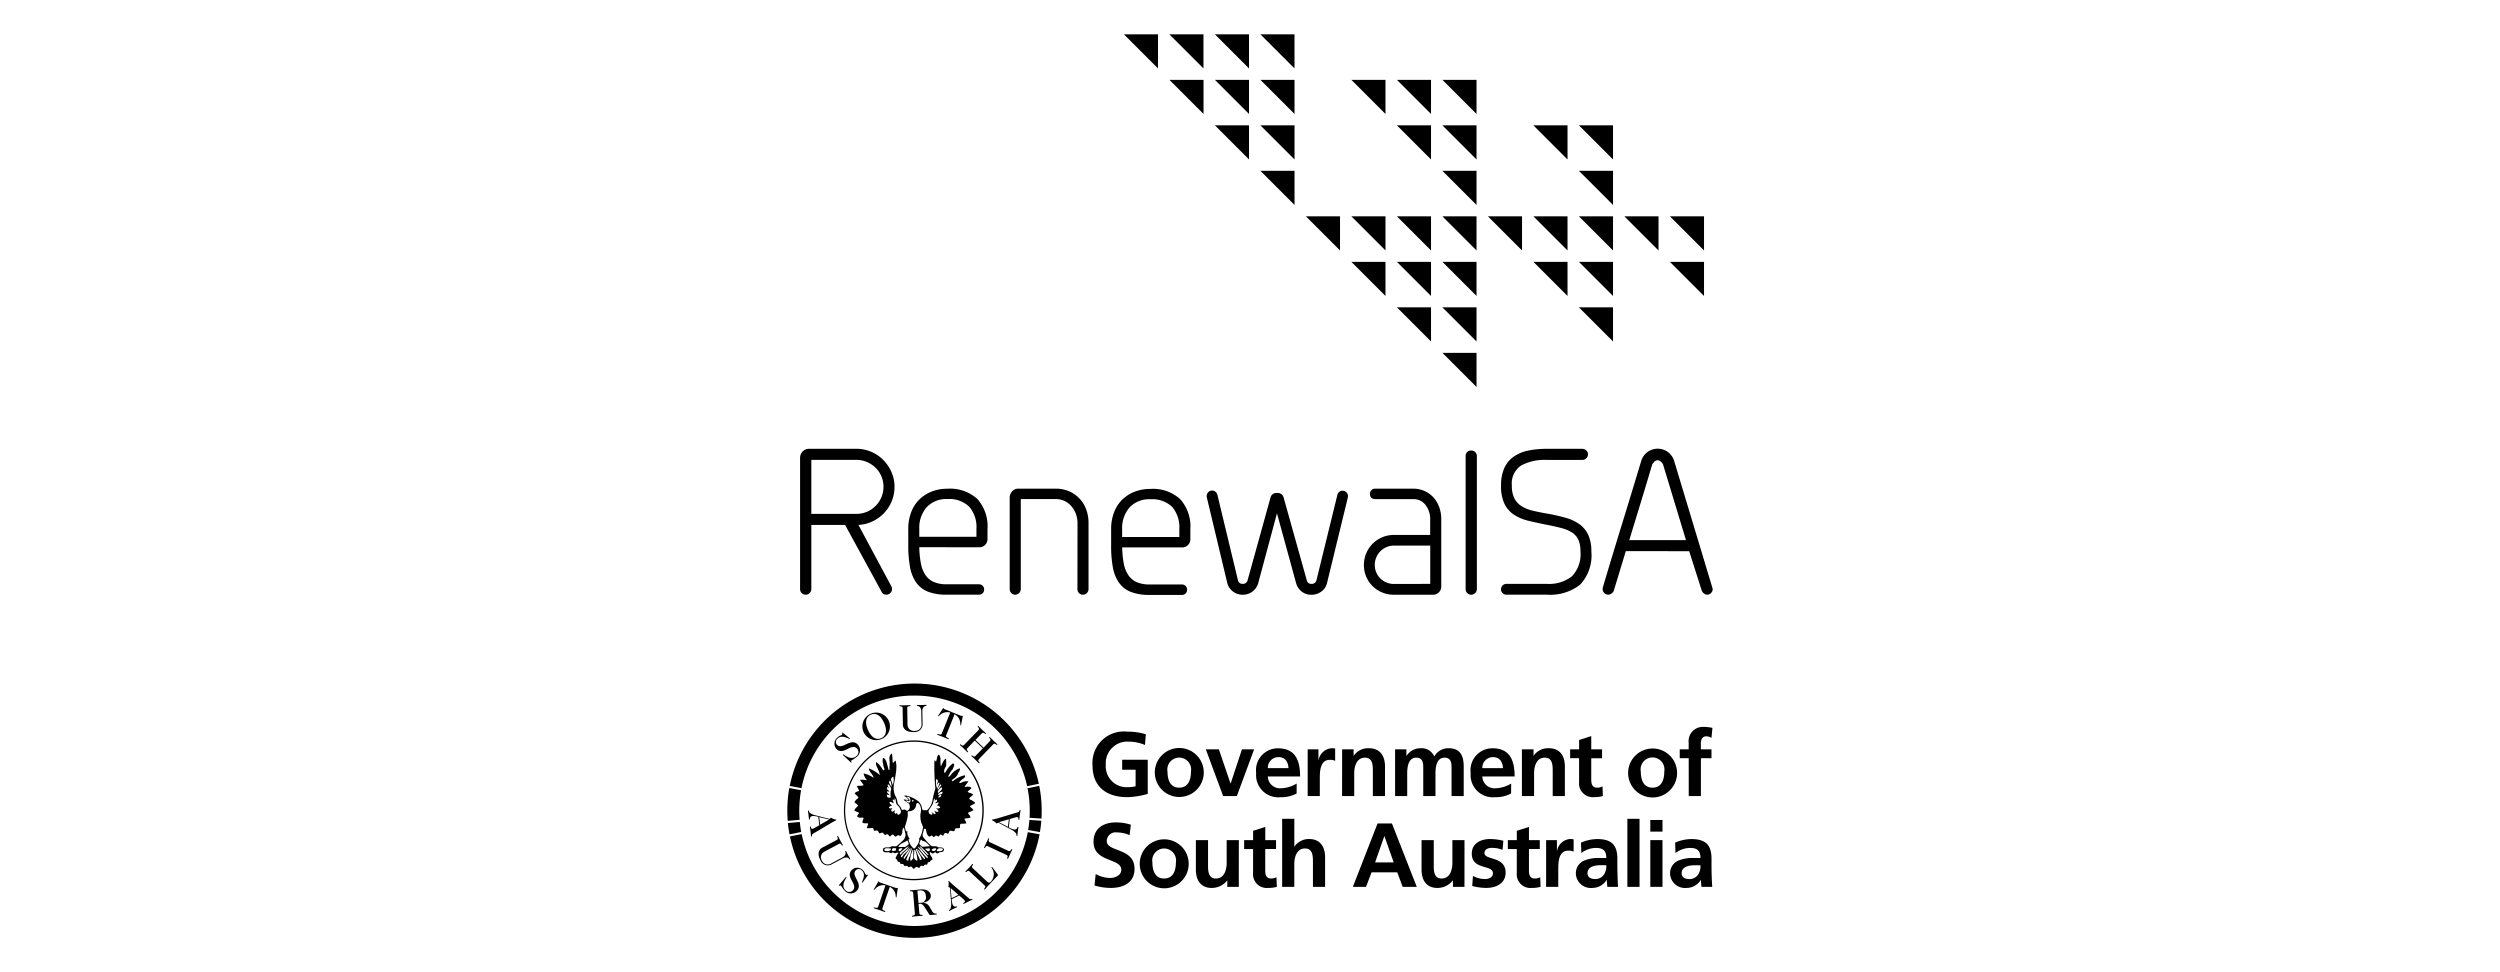 <svg xmlns="http://www.w3.org/2000/svg" xmlns:xlink="http://www.w3.org/1999/xlink" width="336.936" height="131.031" viewBox="0 0 336.936 131.031"><defs><clipPath id="clip-path"><rect id="Rectangle_675" data-name="Rectangle 675" width="124.715" height="121.783" fill="none"></rect></clipPath></defs><g id="RenewalSA-Logo" transform="translate(-1309.298 -1345.147)"><rect id="Rectangle_610" data-name="Rectangle 610" width="336.936" height="131.031" transform="translate(1309.298 1345.148)" opacity="0"></rect><g id="Group_3061" data-name="Group 3061" transform="translate(1415.408 1349.771)"><g id="Group_3060" data-name="Group 3060" transform="translate(0 0)" clip-path="url(#clip-path)"><path id="Path_418" data-name="Path 418" d="M36.43,81.134a6.391,6.391,0,0,0-2.045-.308c-1.5,0-2.982.7-2.982,2.606,0,2.825,3.741,2.15,3.741,3.778,0,.773-.867,1.1-1.517,1.1a4.119,4.119,0,0,1-1.932-.526l-.159,1.539a7.485,7.485,0,0,0,2.188.331c1.724,0,3.205-.711,3.205-2.581,0-2.861-3.741-2.234-3.741-3.719a1.181,1.181,0,0,1,1.172-1.193,1.092,1.092,0,0,1,.172.011,4.437,4.437,0,0,1,1.737.365Z" transform="translate(9.866 25.392)"></path><path id="Path_419" data-name="Path 419" d="M36.141,85.859a3.3,3.3,0,1,0,3.3-3.3,3.3,3.3,0,0,0-3.3,3.3Zm1.708-.193a1.606,1.606,0,1,1,3.168,0c0,1.051-.331,2.174-1.59,2.174s-1.577-1.137-1.577-2.174" transform="translate(11.354 25.937)" fill-rule="evenodd"></path><path id="Path_420" data-name="Path 420" d="M47.688,82.641H46.05v3.083c0,.808-.263,2.091-1.446,2.091-1.051,0-1.064-1.04-1.064-1.811V82.641H41.9v3.977c0,1.419.649,2.469,2.142,2.469a2.629,2.629,0,0,0,2.066-1h.025v.854h1.551Z" transform="translate(13.164 25.962)"></path><path id="Path_421" data-name="Path 421" d="M48.055,87.47A1.853,1.853,0,0,0,49.7,89.509a1.926,1.926,0,0,0,.348,0,4.274,4.274,0,0,0,1.21-.147l-.051-1.294a1.456,1.456,0,0,1-.745.17c-.622,0-.769-.5-.769-1.04V84.267H51.15v-1.2H49.7V81.286l-1.641.526v1.259H46.849v1.2h1.206Z" transform="translate(14.718 25.536)"></path><path id="Path_422" data-name="Path 422" d="M50.748,89.627h1.637V86.545c0-.807.263-2.091,1.446-2.091,1.051,0,1.066,1.041,1.066,1.811v3.362h1.639V85.652c0-1.418-.657-2.471-2.142-2.471a2.344,2.344,0,0,0-1.982,1.005h-.025V80.454H50.748Z" transform="translate(15.943 25.275)"></path><path id="Path_423" data-name="Path 423" d="M63.5,86.177h-2.5l1.234-3.525h.024ZM58,89.477h1.773l.746-1.957h3.463l.733,1.957h1.9l-3.348-8.542H61.326Z" transform="translate(18.221 25.426)" fill-rule="evenodd"></path><path id="Path_424" data-name="Path 424" d="M70.833,82.641H69.2v3.083c0,.808-.263,2.091-1.446,2.091-1.051,0-1.064-1.04-1.064-1.811V82.641H65.044v3.977c0,1.419.651,2.469,2.141,2.469a2.629,2.629,0,0,0,2.066-1h.026v.854h1.552Z" transform="translate(20.434 25.962)"></path><path id="Path_425" data-name="Path 425" d="M74.452,82.762a7.639,7.639,0,0,0-1.785-.233c-1.284,0-2.471.6-2.471,1.958,0,2.275,2.85,1.43,2.85,2.665,0,.612-.657.773-1.078.773a3.565,3.565,0,0,1-1.614-.419l-.1,1.35a7.482,7.482,0,0,0,1.861.263c1.334,0,2.64-.587,2.64-2.054,0-2.275-2.85-1.637-2.85-2.643,0-.537.526-.7.969-.7a4.008,4.008,0,0,1,1.469.263Z" transform="translate(22.053 25.927)"></path><path id="Path_426" data-name="Path 426" d="M75.1,87.47a1.853,1.853,0,0,0,1.643,2.04,1.941,1.941,0,0,0,.35,0,4.3,4.3,0,0,0,1.213-.147l-.051-1.294a1.463,1.463,0,0,1-.746.17c-.62,0-.769-.5-.769-1.04V84.267H78.2v-1.2H76.741V81.286l-1.639.526v1.259H73.893v1.2H75.1Z" transform="translate(23.214 25.536)"></path><path id="Path_427" data-name="Path 427" d="M77.82,88.975h1.637v-2.31c0-.907,0-2.568,1.334-2.568a1.664,1.664,0,0,1,.736.131V82.581a1.708,1.708,0,0,0-.5-.051A1.923,1.923,0,0,0,79.3,84.106h-.026V82.679H77.82Z" transform="translate(24.448 25.926)"></path><path id="Path_428" data-name="Path 428" d="M81.609,84.413a3.294,3.294,0,0,1,1.946-.685c.963,0,1.417.342,1.417,1.358h-.907a5.03,5.03,0,0,0-2.117.364,1.854,1.854,0,0,0-1.075,1.8,2.009,2.009,0,0,0,2.136,1.874l.067-.005a2.261,2.261,0,0,0,1.944-1.087h.024a8.328,8.328,0,0,0,.072.941h1.446c-.038-.488-.062-.928-.072-1.4s-.028-.942-.028-1.577v-.807c0-1.858-.788-2.655-2.712-2.655a5.612,5.612,0,0,0-2.189.478Zm.832,2.733c0-.966,1.087-1.089,1.823-1.089h.71a2.088,2.088,0,0,1-.343,1.3,1.394,1.394,0,0,1-1.15.564c-.587,0-1.04-.233-1.04-.773" transform="translate(25.406 25.927)" fill-rule="evenodd"></path><rect id="Rectangle_674" data-name="Rectangle 674" width="1.639" height="9.172" transform="translate(113.218 105.731)"></rect><path id="Path_429" data-name="Path 429" d="M88.506,89.589h1.64v-6.3h-1.64Zm0-7.446h1.64V80.576h-1.64Z" transform="translate(27.805 25.313)" fill-rule="evenodd"></path><path id="Path_430" data-name="Path 430" d="M91.263,84.413a3.3,3.3,0,0,1,1.946-.685c.969,0,1.418.342,1.418,1.358h-.9a5.03,5.03,0,0,0-2.117.364,1.857,1.857,0,0,0-1.075,1.8,2.006,2.006,0,0,0,2.13,1.874l.07-.005a2.257,2.257,0,0,0,1.945-1.087H94.7a7.5,7.5,0,0,0,.071.941h1.446c-.035-.488-.059-.928-.074-1.4s-.024-.942-.024-1.577v-.807c0-1.858-.788-2.655-2.712-2.655a5.619,5.619,0,0,0-2.191.478Zm.832,2.739c0-.966,1.091-1.089,1.823-1.089h.71a2.088,2.088,0,0,1-.343,1.3,1.386,1.386,0,0,1-1.149.564c-.586,0-1.041-.233-1.041-.773" transform="translate(28.44 25.927)" fill-rule="evenodd"></path><path id="Path_431" data-name="Path 431" d="M38.494,71.877a8.48,8.48,0,0,0-2.507-.355,4.235,4.235,0,0,0-4.672,3.747,4.313,4.313,0,0,0-.011.813c0,2.891,1.919,4.27,4.682,4.27a10.92,10.92,0,0,0,2.76-.44v-4.6H35.3v1.347h1.811v2.226a4.634,4.634,0,0,1-1.125.122,2.81,2.81,0,0,1-2.9-2.719,2.692,2.692,0,0,1,.008-.326,2.905,2.905,0,0,1,2.7-3.094,2.8,2.8,0,0,1,.378,0,5.581,5.581,0,0,1,2.2.451Z" transform="translate(9.83 22.461)"></path><path id="Path_432" data-name="Path 432" d="M37.688,76.559a3.3,3.3,0,1,0,0-.131c0,.043,0,.088,0,.131m1.708-.2a1.606,1.606,0,1,1,3.168,0c0,1.051-.331,2.178-1.59,2.178S39.4,77.4,39.4,76.363" transform="translate(11.84 22.995)" fill-rule="evenodd"></path><path id="Path_433" data-name="Path 433" d="M45.255,79.628H47.1l2.329-6.295H47.788l-1.517,4.589h-.028l-1.563-4.589H42.92Z" transform="translate(13.484 23.038)"></path><path id="Path_434" data-name="Path 434" d="M49.658,75.895a1.43,1.43,0,0,1,1.376-1.481h.08c.92,0,1.283.686,1.33,1.482Zm3.89,2.078a4.27,4.27,0,0,1-2.095.639,1.645,1.645,0,0,1-1.79-1.486c0-.034-.005-.07-.007-.1h4.353c0-2.2-.657-3.8-3-3.8a2.945,2.945,0,0,0-2.945,2.942,2.86,2.86,0,0,0,.025.382,2.992,2.992,0,0,0,2.687,3.268,2.933,2.933,0,0,0,.6,0,4.323,4.323,0,0,0,2.164-.5Z" transform="translate(15.101 23.002)" fill-rule="evenodd"></path><path id="Path_435" data-name="Path 435" d="M53.366,79.664H55V77.351c0-.9,0-2.567,1.334-2.567a1.636,1.636,0,0,1,.735.131V73.266a1.9,1.9,0,0,0-.5-.047A1.929,1.929,0,0,0,54.842,74.8h-.024V73.364H53.366Z" transform="translate(16.766 23.001)"></path><path id="Path_436" data-name="Path 436" d="M56.894,79.665h1.637V76.58c0-.806.263-2.091,1.446-2.091,1.051,0,1.064,1.042,1.064,1.811v3.364H62.68V75.689c0-1.419-.657-2.469-2.142-2.469a2.349,2.349,0,0,0-2.066,1h-.024v-.856H56.9Z" transform="translate(17.874 23.001)"></path><path id="Path_437" data-name="Path 437" d="M62.331,79.665h1.632V76.607c0-.819.131-2.117,1.222-2.117.942,0,.942.832.942,1.421v3.755h1.647V76.607c0-.819.131-2.117,1.223-2.117.942,0,.942.832.942,1.421v3.755h1.64V75.69c0-1.406-.443-2.469-2-2.469a2.162,2.162,0,0,0-1.971,1.11,1.84,1.84,0,0,0-1.86-1.11,2.219,2.219,0,0,0-1.873,1.024h-.022v-.879H62.331Z" transform="translate(19.582 23)"></path><path id="Path_438" data-name="Path 438" d="M71.657,75.9a1.427,1.427,0,0,1,1.371-1.481h.085c.92,0,1.281.686,1.333,1.482Zm3.887,2.078a4.255,4.255,0,0,1-2.091.635,1.643,1.643,0,0,1-1.79-1.481c0-.037-.005-.072-.007-.109H76.01c0-2.2-.657-3.8-3-3.8a2.948,2.948,0,0,0-2.948,2.945,3.055,3.055,0,0,0,.025.38,3,3,0,0,0,2.694,3.268,2.965,2.965,0,0,0,.591,0,4.323,4.323,0,0,0,2.164-.5Z" transform="translate(22.012 23.001)" fill-rule="evenodd"></path><path id="Path_439" data-name="Path 439" d="M75.336,79.665h1.641V76.58c0-.806.255-2.091,1.446-2.091,1.051,0,1.064,1.042,1.064,1.811v3.364h1.64V75.689c0-1.419-.648-2.469-2.141-2.469a2.345,2.345,0,0,0-2.063,1H76.9v-.856H75.336Z" transform="translate(23.668 23.001)"></path><path id="Path_440" data-name="Path 440" d="M81.491,78.159a1.853,1.853,0,0,0,1.645,2.04,1.946,1.946,0,0,0,.35,0,4.358,4.358,0,0,0,1.208-.147l-.047-1.3a1.47,1.47,0,0,1-.745.171c-.624,0-.773-.5-.773-1.041V74.957h1.456v-1.2H83.129V71.971l-1.637.526v1.258h-1.21v1.2H81.49Z" transform="translate(25.221 22.61)"></path><path id="Path_441" data-name="Path 441" d="M86.229,76.544a3.3,3.3,0,1,0,3.3-3.3,3.3,3.3,0,0,0-3.3,3.3Zm1.708-.2a1.606,1.606,0,1,1,3.167-.534,1.581,1.581,0,0,1,0,.534c0,1.051-.33,2.178-1.59,2.178s-1.577-1.138-1.577-2.178" transform="translate(27.09 23.01)" fill-rule="evenodd"></path><path id="Path_442" data-name="Path 442" d="M92.736,80.352h1.639v-5.1H95.8v-1.2h-1.43v-.788c0-.486.171-.965.721-.965a1.273,1.273,0,0,1,.708.219l.131-1.358a5.845,5.845,0,0,0-1.2-.131,1.927,1.927,0,0,0-2.015,1.832,1.878,1.878,0,0,0,.011.31v.879H91.523v1.2h1.209Z" transform="translate(28.753 22.314)"></path><path id="Path_443" data-name="Path 443" d="M14.881,72.424a9.422,9.422,0,1,1-9.068,9.764h0a9.42,9.42,0,0,1,9.061-9.763h.007m0,.179a9.244,9.244,0,1,0,9.576,8.9h0a9.244,9.244,0,0,0-9.576-8.9" transform="translate(1.824 22.75)"></path><path id="Path_444" data-name="Path 444" d="M15.115,86.823a5.156,5.156,0,0,1,.263,1.33c-.166.118-.171-.009-.263-.062-.376-.226-.131-.743-.181-1.095.026-.085-.022-.212.064-.272Zm-.3-.035c.013.368.011.721,0,1.1-.093.131-.219.219-.31.351-.191-.176-.084-.361-.064-.564.043-.325.2-.615.277-.929Zm3.975-.213a.29.29,0,0,1-.007.2c-.2.217-.515.146-.813.145a.421.421,0,0,1,.342-.394,1.287,1.287,0,0,1,.48.051m-3.406.28c.156.431.551.77.552,1.235-.263.07-.263-.088-.3-.213a7.82,7.82,0,0,1-.482-1.2c.122-.188.173.108.233.176m2.522-.235c0,.113-.11.16-.162.233a.524.524,0,0,1-.355.029.224.224,0,0,1-.076-.2c.263-.164.5-.218.593-.064m-.895-.078c.064.225.011.309-.058.356-.263.131-.4-.2-.591-.293Zm-2.4.043A8.214,8.214,0,0,1,14.35,87.6a1.517,1.517,0,0,0-.218.6c-.226-.007-.286-.117-.235-.218.051-.17.146-.332.179-.5.159-.314.331-.631.459-.949Zm-.171-.035a4.16,4.16,0,0,1-.557,1.024,1.454,1.454,0,0,0-.238.394c-.189-.08-.149-.166-.11-.221a14.56,14.56,0,0,1,.861-1.233Zm1.732,1A.538.538,0,0,1,16.39,88c-.213-.018-.248-.188-.352-.3a4.455,4.455,0,0,1-.706-1.159,6.206,6.206,0,0,1,.842,1m-2.791-.971c-.179.145-.263.447-.511.327A.263.263,0,0,1,13,86.551l.016-.007a.588.588,0,0,1,.371.03m-.9-.012a.253.253,0,0,1-.1.3c-.156.021-.35.068-.482-.054.035-.114.078-.254.217-.289.112.009.263-.024.368.039m1.817-.121a2.668,2.668,0,0,1-.321.478c-.149.217-.427.355-.545.585-.066.089-.1.263-.263.233-.1-.179.114-.314.193-.443.271-.306.6-.574.884-.865Zm-2.507.146a.262.262,0,0,1-.066.217.949.949,0,0,1-.761.058.2.2,0,0,1-.049-.168c.131-.273.491-.117.732-.154Zm4.363.4c.194.263.427.438.6.7a.242.242,0,0,1-.063.2,10.865,10.865,0,0,1-1.076-1.266c-.059-.095-.206-.172-.167-.3a2.656,2.656,0,0,1,.7.665m-.394-.718A8.643,8.643,0,0,1,16.9,87.419c-.18.091-.24-.076-.329-.142-.309-.314-.635-.67-.913-.983Zm-1.594.03c.016.083-.093.141-.146.2-.231.289-.58.459-.788.752-.053.043-.08.131-.166.131-.118-.151-.051-.209,0-.283a9.271,9.271,0,0,1,1.051-.813Zm.012-.469a.3.3,0,0,1-.05.24c-.151.064-.263.238-.424.285-.3-.017-.636.037-.908-.009.306-.548.8-.551,1.172-.846.154.021.147.219.209.329m1.866-.308c.172.08.386.084.532.248a3.763,3.763,0,0,1,.469.48l-1,.092a2.176,2.176,0,0,1-.41-.382c-.007-.194.131-.355.166-.541.109-.105.145.066.242.1m-.33-4.806c.03.067.046.152.078.223a1.554,1.554,0,0,1,.029.761,2.82,2.82,0,0,0,.05,1.287c0,.184.166.3.156.473.206.233.018.509,0,.779a2.773,2.773,0,0,1-.415.974c-.038.156.033.171.009.255a2.027,2.027,0,0,1-.394.819c-.081.1-.172.318-.36.283a2.128,2.128,0,0,1-.691-1.205c.091-.117.11-.017.166-.078a1.348,1.348,0,0,1-.181-.3,1.151,1.151,0,0,1-.141-.748c-.059-.042-.109.062-.167.022-.089-.112-.068-.294-.143-.4,0-.087-.02-.155-.022-.254a4.33,4.33,0,0,0,.225-.744c.053-.118.049-.229.1-.344a2.5,2.5,0,0,0,.039-.861c.091-.176.348-.072.5-.159a.909.909,0,0,0,.639-.729c.007-.131.03-.285.171-.334.167-.018.273.16.35.285m-.841-.619c-.108.2-.166.148-.208.118-.02-.151-.009-.195.049-.212Zm2.861-.219c0,.084-.051.173,0,.244.081-.064.162-.191.276-.112.045.068-.007.146-.017.213-.038.114-.251.121-.162.247.145.009.247-.179.407-.058-.075.242-.187.273-.242.361a.511.511,0,0,1,.463.293c-.275.179-.419.074-.572.108.131.12.332.213.323.423-.292.084-.424-.067-.569-.131.078.152.179.263.171.4-.079.131-.2,0-.283-.018s-.131-.177-.233-.162c-.011.117.235.231.041.31a.38.38,0,0,1-.394-.184.614.614,0,0,1-.071-.309c.146-.317.4-.606.551-.92.1-.229.12-.485.213-.711ZM12.5,80.41c.051.263.31.41.461.632.079.222.263.456.152.716a.4.4,0,0,1-.372.254.227.227,0,0,1-.093-.193c-.084-.072-.151.075-.279.051-.179-.248-.042-.322.013-.456-.143.021-.247.21-.431.16a.13.13,0,0,1-.1-.155.087.087,0,0,1,.008-.026.454.454,0,0,1,.172-.3c-.152.024-.361.155-.48-.009-.033-.1.049-.145.118-.2a2.62,2.62,0,0,0,.294-.139c-.247-.159-.35-.263-.342-.394.025-.084.139-.062.2-.064.113.026.2.166.33.155.083-.071-.045-.122-.037-.192-.046-.1-.105-.18-.051-.294.17.021.185.131.263.118,0-.089-.089-.225-.009-.284.191.146.117.431.18.629m1.854-.69c.049.2.142.4.02.577-.206.192-.394-.079-.585-.145.039-.1.179-.064.28-.041.071.012.158.067.226.033.091-.242-.226-.372-.344-.536.131-.092.283.017.4.112m4.253-.343a.386.386,0,0,1-.426.286c.088-.229.252-.394.426-.286m.151-.439c.034.112-.05.185-.085.255a1.488,1.488,0,0,1-.49.146c-.072-.054.026-.116.037-.171a.956.956,0,0,1,.5-.277Zm-.053-.38-.5.511c-.149-.189-.025-.281.013-.382a1.47,1.47,0,0,1,.394-.381c.1.026.063.167.095.252m-.131-.589c.049.131-.091.2-.158.3l-.246.348c-.112-.038-.071-.11-.046-.167a1.963,1.963,0,0,1,.364-.536Zm-6.974.071c.089.181.308.342.233.559a2.4,2.4,0,0,0-.045,1.058.393.393,0,0,1-.5-.093,1.489,1.489,0,0,1-.037-.263c.213-.024.285.1.352.028l-.38-.407c.179-.121.28-.037.394-.014-.108-.194-.292-.263-.355-.411.013-.071,0-.185.078-.217.1,0,.072.11.173.12-.018-.152-.269-.357-.078-.506Zm.226-.361c.025.294.114.419.064.561a2.369,2.369,0,0,1-.348-.577.388.388,0,0,1,.12-.233c.143,0,.105.167.166.248m6.308-.288c.037.2-.131.346-.121.557.131-.078.116-.314.3-.283.057.042.017.116.034.168-.121.187-.168.431-.317.623a2.4,2.4,0,0,1-.131-1.241.27.27,0,0,1,.233.175m-5.979-.456a2.635,2.635,0,0,0,.025.322,1.573,1.573,0,0,1-.142.739,6.05,6.05,0,0,0-.242-.753c.071-.131.147-.331.315-.35Zm-.227-3.154a2.759,2.759,0,0,1,.084.762c.063.163-.03.308.059.449.183.018.189-.263.375-.254.058.124.024.309.084.434a2.873,2.873,0,0,1,0,.582,2.276,2.276,0,0,1-.028.423c-.064.482-.15.95-.23,1.435a2.909,2.909,0,0,0,.078,1.764,2.281,2.281,0,0,1,.348,1.062c.152.318.472.49.526.844a.253.253,0,0,0,.255.059c.263-.194.41.294.657.06a.633.633,0,0,0,.217-.56c-.05-.138-.042-.336-.214-.4a3.881,3.881,0,0,1-.622-.44c.079-.1.152-.035.226-.038.152.016.3.039.453.07a1.228,1.228,0,0,0-.616-.559c.07-.085.226-.05.339-.041a4.3,4.3,0,0,1,1.624.788,1.782,1.782,0,0,1,.476,1.015c.078.277.428.1.628.185a2.385,2.385,0,0,0,.766-1.381,9.379,9.379,0,0,1,.384-1.539,31.536,31.536,0,0,1-.131-3.811c.112-.074.12.131.219.16.155-.386.1-.74.334-.942.213.078.222.329.275.526a5.023,5.023,0,0,0,.035,1.051c.226-.348.3-.829.7-1.051a6.722,6.722,0,0,1,.024.92c-.038.185-.173.33-.222.515a.539.539,0,0,0-.011.469c.072.067.139-.062.18-.12a3.242,3.242,0,0,1,.949-1.125c.226.035.191.177.177.263-.022.185-.158.334-.177.5a2.1,2.1,0,0,0-.484.748c-.053.074-.164.191-.087.3a.706.706,0,0,0,.313-.279,2.454,2.454,0,0,1,1.2-.88c.084.325-.192.477-.254.746a1.442,1.442,0,0,1-.657.7c-.071.075-.166.162-.16.263.072.095.167-.021.238-.053a3.862,3.862,0,0,1,1.486-.719c.149.209-.029.325-.152.43a2.587,2.587,0,0,0-.6.544c.146.15.28.018.422-.03a1.287,1.287,0,0,1,.831-.11,7.89,7.89,0,0,1-.5.665c.062.166.254,0,.394.028.184.024.41.026.526.192a4.722,4.722,0,0,1-.526.473c.163.219.372.167.526.263a.643.643,0,0,1,.219.164c-.173.218-.455.314-.526.557.1.131.286.145.434.254.117.108.314.158.363.325a3.719,3.719,0,0,1-.619.348.109.109,0,0,0-.046.147.128.128,0,0,0,.035.039,4.133,4.133,0,0,1,.394.364c-.024.131-.179.146-.276.21-.151.074-.323.079-.44.226.017.125.145.206.206.3a1.122,1.122,0,0,1,.125.321,2.988,2.988,0,0,1-.731.11c-.179.124.051.284.087.423,0,.083.131.176.024.252a3.517,3.517,0,0,1-.665.037c-.233.131-.071.386-.173.586-.223.08-.612-.118-.657.252a.285.285,0,0,1-.121.172c-.213.025-.472-.179-.619.037-.11.091-.058.369-.275.279a.432.432,0,0,0-.327-.072c-.122.091-.116.286-.239.348-.131-.024-.218-.175-.369-.138a1.107,1.107,0,0,0-.219.263c-.156.008-.247-.173-.4-.11-.11.033-.173.2-.3.193a.6.6,0,0,0-.248-.217c-.141.007-.192.163-.334.131-.375-.194-.363-.649-.463-1-.2-.105-.24-.021-.263.026-.017.354-.3.7-.088,1.051A8.767,8.767,0,0,0,17.2,86.175c.29.2.719-.043.983.233.269.017.623-.041.774.242a.541.541,0,0,1-.076.263c-.15.219-.452.043-.6.219-.1.06-.221.122-.322.071s-.146-.2-.263-.118a.378.378,0,0,1-.368.131c-.085-.081-.159-.177-.284-.146-.034.213.081.335.131.476a.828.828,0,0,1,.231.515c-.141.074-.308.122-.343.3-.11.03-.24.021-.293.131-.041.085-.035.17-.116.246-.113.017-.214-.024-.31.011-.084.058-.091.213-.221.177a.384.384,0,0,0-.285-.032c-.11.059-.118.219-.226.293l-.361-.158c-.183.02-.231.321-.43.242-.131-.08-.166-.276-.348-.284l-.294.1c-.084-.068-.131-.2-.263-.189a1.606,1.606,0,0,1-.263.026c-.117-.08-.131-.254-.263-.273s-.28.035-.342-.1c-.007-.24-.343-.131-.381-.338.037-.216-.288-.188-.226-.4a3.042,3.042,0,0,1,.394-.682c-.271-.043-.351.087-.509.063-.139.008-.275-.227-.394-.028-.155.075-.286-.058-.428-.1-.283.011-.632.08-.77-.2a.339.339,0,0,1,.084-.342c.277-.234.735.017,1.011-.234.306-.1.639.1.867-.16a9.928,9.928,0,0,0,.92-.854c.05-.226.21-.444.145-.666l-.2-.865c-.315.181-.162.526-.263.788a.767.767,0,0,1-.2.322c-.141.017-.263-.131-.394-.058-.125.03-.217.233-.348.131-.131-.084-.223-.3-.4-.226-.131.062-.2.3-.361.2-.084-.084-.131-.237-.276-.263s-.18.106-.309.1c-.2-.092-.255-.469-.526-.263-.1,0-.18.075-.263.022-.1-.122-.109-.293-.254-.359-.158-.021-.321.084-.468-.011-.06-.124-.011-.294-.18-.346a3.186,3.186,0,0,1-.733.042c-.076-.109.063-.213.058-.34.024-.088.121-.159.075-.263-.131-.122-.284-.03-.442-.055-.1-.035-.239,0-.314-.116a1.233,1.233,0,0,1,.164-.541c-.091-.223-.355-.06-.552-.105a.7.7,0,0,1-.318-.159c-.009-.185.2-.308.237-.476-.078-.131-.229-.088-.332-.171s-.326-.058-.263-.233c.091-.241.327-.361.476-.566-.079-.206-.336-.285-.485-.476a1.31,1.31,0,0,1,.5-.543c.057-.058,0-.143-.047-.2-.131-.176-.322-.284-.43-.48a1.207,1.207,0,0,1,.6-.288,2.085,2.085,0,0,0-.321-.639c.292-.122.649-.011.929-.146a5.346,5.346,0,0,0-.476-.675c.021-.1.141-.03.209-.063a4.653,4.653,0,0,1,.739.071,1.668,1.668,0,0,1-.473-.92,3.7,3.7,0,0,1,1.337.591c-.045-.469-.624-.788-.612-1.267a5.194,5.194,0,0,1,1.476.908A4.05,4.05,0,0,0,9.9,75.546a1.221,1.221,0,0,1-.112-.6c.131-.03.191.131.3.177a4.277,4.277,0,0,1,.657.9c.254-.024.192-.188.131-.327a1.508,1.508,0,0,1-.118-.562,1.169,1.169,0,0,1-.014-.788c.314.088.322.314.428.48a8.31,8.31,0,0,1,.239.854c.063.113.011.223.112.293.2-.022.046-.227.084-.356a5,5,0,0,0,0-1.03.882.882,0,0,1,.28-.831Z" transform="translate(2.162 23.171)" fill-rule="evenodd"></path><path id="Path_445" data-name="Path 445" d="M3.644,81.586,3,81.955a1.238,1.238,0,0,1-.268.114c-.277.035-.172-.334-.3-.318-.043,0-.058.037-.051.085.026.206.059.394.084.6s.038.4.063.6c.009.053.017.088.074.08.113-.014-.064-.238.225-.4l2.313-1.373c.648-.38.819-.4.81-.468s-.078-.03-.317-.108c-.326-.1-.326-.192-.4-.181s-.146.142-.183.145-.243-.055-1.874-.469a2.107,2.107,0,0,1-.8-.342c-.142-.131-.112-.327-.206-.318-.042.008-.059.024-.054.074.024.18.051.342.072.5.041.342.046.465.059.572.008.058.011.08.067.074.131-.014-.051-.417.469-.482a2.709,2.709,0,0,1,.724.118Zm.118-.067L3.637,80.5l1.333.318Z" transform="translate(0.665 25.008)" fill-rule="evenodd"></path><path id="Path_446" data-name="Path 446" d="M3.725,83.777c-.526.279-.712.879-.271,1.708a1.068,1.068,0,0,0,1.375.624A1.086,1.086,0,0,0,5.042,86l1.418-.75c.394-.213.669-.146.816,0,.1.1.106.158.171.131.043-.024.037-.053,0-.131-.085-.163-.16-.28-.263-.467s-.156-.313-.24-.473c-.039-.072-.059-.093-.1-.072-.066.035-.02.078,0,.214.037.2-.064.465-.46.674l-1.423.76a.864.864,0,0,1-1.3-.338.837.837,0,0,1,.231-1.16A.936.936,0,0,1,4,84.325l1.957-1.043c.308-.163.357.286.476.227.053-.032.047-.066.011-.131-.084-.156-.155-.263-.3-.536s-.2-.394-.279-.549c-.039-.07-.059-.093-.118-.063-.114.06.229.355-.08.518Z" transform="translate(1.007 25.829)" fill-rule="evenodd"></path><path id="Path_447" data-name="Path 447" d="M5.3,87.821c-.034.041-.022.064,0,.079.075.058.131-.124.289.009a4.507,4.507,0,0,0,.516.694,1.11,1.11,0,0,0,1.569.011c.026-.026.053-.055.076-.084.816-.975-.834-1.936-.216-2.67a.55.55,0,0,1,.775-.088.524.524,0,0,1,.057.051c.442.368.325.932.072,1.5-.025.054-.059.114-.026.142s.053.018.087-.022.263-.342.679-.942c.032-.049.039-.072.012-.093-.074-.06-.131.108-.244.014-.152-.131-.15-.394-.5-.69a1.051,1.051,0,0,0-1.46.084c-.827.987.888,1.867.212,2.672a.658.658,0,0,1-.924.105.593.593,0,0,1-.067-.062c-.516-.431-.3-1.1.051-1.656.062-.1.078-.131.045-.166s-.05-.02-.079.017Z" transform="translate(1.659 26.851)" fill-rule="evenodd"></path><path id="Path_448" data-name="Path 448" d="M11.021,87.607a1.432,1.432,0,0,1,.8,1.214c.014.131.016.206.043.213a.04.04,0,0,0,.054-.014l0-.009a1.654,1.654,0,0,0,.045-.289l.131-.863c0-.03.024-.095-.018-.112s-.045.008-.076.017a.317.317,0,0,1-.188-.017l-2.076-.712a.276.276,0,0,1-.159-.1c-.014-.025-.017-.05-.046-.057s-.07.043-.085.072l-.434.76a2.075,2.075,0,0,0-.141.254c-.009.018,0,.043.029.055s.075-.051.166-.142a1.445,1.445,0,0,1,1.375-.469L9.46,90.283c-.113.332-.534.011-.577.131-.022.059.024.085.1.112.227.078.354.109.641.21s.409.152.633.23c.075.026.131.03.151-.028.042-.125-.488-.131-.373-.461Z" transform="translate(2.786 27.292)" fill-rule="evenodd"></path><path id="Path_449" data-name="Path 449" d="M13.243,90.953c.03.348-.4.221-.394.348,0,.064.035.071.117.064.176-.014.308-.037.61-.064s.435-.024.611-.041c.083-.011.113-.021.105-.084-.011-.131-.415.072-.444-.275l-.112-1.262.084-.007c.381-.033.491.072.907.719l.514.8c.447-.033.8-.059.867-.062s.1-.028.1-.071c-.013-.131-.357.078-.618-.355l-.327-.557a.985.985,0,0,0-1.018-.585v-.007c.723-.118,1.183-.482,1.145-1.009-.039-.447-.467-.891-1.446-.8-.2.017-.394.043-.665.067-.3.026-.436.026-.612.043-.078.008-.109.018-.1.08.011.131.418-.071.447.28Zm.342-3.092.3-.026c.481-.042.788.148.84.75a.728.728,0,0,1-.518.89.707.707,0,0,1-.24.022l-.233.021Z" transform="translate(3.946 27.55)" fill-rule="evenodd"></path><path id="Path_450" data-name="Path 450" d="M17.971,88.785l.557.484a1.181,1.181,0,0,1,.2.219c.124.251-.263.273-.206.394.022.042.057.043.1.018.188-.092.36-.185.544-.273s.368-.172.552-.263c.045-.022.075-.043.05-.1-.05-.1-.2.141-.457-.078l-2.045-1.736c-.57-.484-.645-.643-.706-.614s0,.084,0,.342c.007.335-.075.365-.038.439.025.053.177.088.193.121s.025.25.167,1.927a2.1,2.1,0,0,1-.064.862c-.071.176-.271.214-.233.3.017.039.042.049.087.026.164-.081.3-.16.456-.233.31-.152.424-.2.526-.243.049-.024.071-.033.046-.085-.055-.112-.378.184-.607-.284a2.736,2.736,0,0,1-.131-.727Zm-.1-.087-.92.447-.131-1.365Z" transform="translate(5.188 27.28)" fill-rule="evenodd"></path><path id="Path_451" data-name="Path 451" d="M20.852,87.976c.263.238-.154.428-.058.526.043.045.072.029.131-.032.12-.131.205-.231.413-.456.765-.823,1.075-1.135,1.342-1.426l-.716-.962a1.2,1.2,0,0,0-.1-.117.046.046,0,0,0-.067,0l0,0c-.025.028-.014.057.025.131a1.481,1.481,0,0,1-.1,1.8c-.171.185-.314.233-.526.03l-1.961-1.831c-.263-.238.152-.43.055-.526-.043-.041-.071-.025-.131.035-.124.131-.205.231-.413.452s-.308.314-.424.444c-.055.057-.068.091-.024.131.1.089.263-.334.515-.092Z" transform="translate(5.74 26.73)" fill-rule="evenodd"></path><path id="Path_452" data-name="Path 452" d="M23.213,84.705c.315.15-.012.459.105.515.058.026.081,0,.116-.071.072-.164.12-.285.25-.562s.192-.394.269-.548c.034-.078.035-.109-.024-.131-.116-.053-.142.394-.463.251L20.94,82.976c-.318-.148.013-.459-.108-.518-.054-.024-.078,0-.112.076-.075.158-.124.285-.251.557s-.193.394-.263.552c-.037.071-.038.1.017.131.12.053.146-.394.463-.25Z" transform="translate(6.34 25.902)" fill-rule="evenodd"></path><path id="Path_453" data-name="Path 453" d="M23.392,80.773l.71-.205a1.075,1.075,0,0,1,.289-.049c.28.034.085.367.218.382.045.007.063-.024.071-.071.024-.209.037-.407.064-.607s.059-.4.085-.6c0-.05,0-.087-.051-.092-.117-.013,0,.246-.319.336l-2.573.774c-.719.213-.891.191-.9.263s.066.049.28.18c.289.183.263.263.347.273s.177-.1.212-.093.226.112,1.708.905a2.142,2.142,0,0,1,.69.526c.105.158.03.348.125.357.042,0,.063-.007.068-.058.025-.181.033-.344.053-.51.042-.343.067-.461.08-.569,0-.054.008-.079-.049-.087-.125-.014-.051.421-.568.356a2.669,2.669,0,0,1-.675-.288Zm-.131.035-.125,1.017L21.917,81.2Z" transform="translate(6.594 24.985)" fill-rule="evenodd"></path><path id="Path_454" data-name="Path 454" d="M7.041,75.632c.038.035.064.024.08.009.066-.075-.118-.131.028-.294a4.384,4.384,0,0,0,.739-.5,1.128,1.128,0,0,0,.12-1.589c-.026-.029-.053-.058-.081-.084-.929-.865-2.015.773-2.718.118a.566.566,0,0,1-.035-.8.635.635,0,0,1,.053-.05c.4-.427.967-.29,1.523-.012.054.026.11.064.138.032s.024-.057-.013-.091-.327-.275-.909-.727c-.045-.034-.07-.041-.093-.013-.067.074.1.131,0,.247-.131.151-.413.138-.729.477a1.068,1.068,0,0,0-.016,1.488c.941.875,1.949-.834,2.72-.112a.667.667,0,0,1,.047.941.708.708,0,0,1-.072.068c-.47.5-1.143.263-1.673-.117-.093-.064-.131-.088-.166-.054a.054.054,0,0,0,0,.076l.007.005Z" transform="translate(1.518 22.499)" fill-rule="evenodd"></path><path id="Path_455" data-name="Path 455" d="M10.621,70.941c.478,1.079.246,1.786-.381,2.065s-1.3-.017-1.785-1.1-.247-1.785.378-2.063,1.314.017,1.787,1.1m-1.84-1.212a1.856,1.856,0,1,0,2.469.93,1.857,1.857,0,0,0-2.469-.93h0" transform="translate(2.419 21.854)" fill-rule="evenodd"></path><path id="Path_456" data-name="Path 456" d="M11.966,71.421c.011.59.47,1.029,1.439,1.013a1.083,1.083,0,0,0,1.214-.936,1.109,1.109,0,0,0,0-.247l-.03-1.6c-.007-.443.183-.657.381-.727.131-.043.2-.025.2-.1,0-.046-.03-.057-.112-.054-.192,0-.332.017-.552.018s-.361,0-.548,0c-.084,0-.116.012-.114.059,0,.074.064.051.2.091.2.058.394.269.4.712l.032,1.618a.869.869,0,0,1-.714,1,.9.9,0,0,1-.206.009.852.852,0,0,1-.959-.733.692.692,0,0,1-.008-.127L12.555,69.2c-.007-.354.432-.193.43-.322,0-.064-.033-.074-.118-.074-.181.008-.318.017-.631.024s-.449,0-.632,0c-.081,0-.114.009-.114.075,0,.131.434-.046.44.3Z" transform="translate(3.609 21.604)" fill-rule="evenodd"></path><path id="Path_457" data-name="Path 457" d="M17.713,69.931a1.462,1.462,0,0,1,.766,1.268c.009.131.009.206.041.217a.038.038,0,0,0,.053-.011l.005-.012a2.4,2.4,0,0,0,.057-.286l.17-.854c.007-.03.026-.1-.017-.116s-.046,0-.078.012a.29.29,0,0,1-.191-.03l-2.1-.848a.308.308,0,0,1-.158-.108c-.017-.029-.017-.053-.047-.064s-.075.041-.091.066l-.474.736a1.666,1.666,0,0,0-.156.247c-.008.017-.007.039.026.057s.079-.043.177-.131a1.474,1.474,0,0,1,1.428-.373l-1.135,2.824c-.131.325-.548-.026-.6.1-.024.058.02.087.1.117.229.095.361.131.657.25s.414.179.639.272c.078.03.131.039.152-.02.051-.116-.493-.159-.361-.482Z" transform="translate(4.833 21.707)" fill-rule="evenodd"></path><path id="Path_458" data-name="Path 458" d="M20.794,73.948l-1,1.03c-.239.252-.436-.17-.526-.078-.042.045-.028.078.034.131.131.131.238.219.461.436s.317.319.449.445c.059.059.091.072.131.028.092-.093-.338-.276-.095-.526L22.193,73.4c.246-.247.44.175.532.079.042-.046.029-.078-.033-.131-.131-.125-.239-.213-.464-.43s-.315-.315-.447-.444c-.06-.058-.088-.074-.131-.029-.089.1.339.273.093.526l-.854.888L19.8,72.811l.857-.888c.243-.251.438.17.526.078.045-.047.026-.076-.033-.131-.131-.131-.234-.213-.463-.43s-.314-.322-.449-.448c-.058-.059-.088-.071-.131-.026-.091.092.335.276.093.526l-1.946,2c-.24.254-.438-.172-.526-.072-.045.042-.029.072.032.131.131.131.238.217.463.432s.317.321.446.448c.062.059.093.075.131.029.091-.1-.338-.275-.093-.526L19.7,72.9Z" transform="translate(5.562 22.285)" fill-rule="evenodd"></path><path id="Path_459" data-name="Path 459" d="M16.494,68.21A15.536,15.536,0,0,0,1.828,80.682l-1.577-.3a17.147,17.147,0,0,1,33.572-.292l-1.577.327a15.535,15.535,0,0,0-15.752-12.2" transform="translate(0.079 20.916)" fill-rule="evenodd"></path><path id="Path_460" data-name="Path 460" d="M24.907,81.379c.03-.5.034-1,.016-1.517a15.472,15.472,0,0,0-.285-2.46l1.577-.327a17.139,17.139,0,0,1,.329,3.358c0,.355-.011.708-.032,1.051Z" transform="translate(7.74 24.213)" fill-rule="evenodd"></path><path id="Path_461" data-name="Path 461" d="M24.7,81.928c.074-.447.131-.9.168-1.358l1.606.113c-.039.516-.1,1.025-.188,1.53Z" transform="translate(7.76 25.311)" fill-rule="evenodd"></path><path id="Path_462" data-name="Path 462" d="M1.849,82.089a15.535,15.535,0,0,0,30.475-.263l1.588.284A17.149,17.149,0,0,1,.269,82.4Z" transform="translate(0.085 25.706)" fill-rule="evenodd"></path><path id="Path_463" data-name="Path 463" d="M1.666,80.776c.043.459.109.911.188,1.355l-1.577.31a14.8,14.8,0,0,1-.218-1.523Z" transform="translate(0.019 25.376)" fill-rule="evenodd"></path><path id="Path_464" data-name="Path 464" d="M1.856,77.6a15.827,15.827,0,0,0-.237,3.333c.011.217.024.432.041.649l-1.607.138C.018,81.272,0,80.819,0,80.363A17.5,17.5,0,0,1,.269,77.3Z" transform="translate(0 24.283)" fill-rule="evenodd"></path><path id="Path_465" data-name="Path 465" d="M57.783,23.268l-4.6-4.6h4.6Z" transform="translate(16.708 5.864)"></path><path id="Path_466" data-name="Path 466" d="M62.445,27.935l-4.6-4.6h4.6Z" transform="translate(18.173 7.33)"></path><path id="Path_467" data-name="Path 467" d="M62.445,23.268l-4.6-4.6h4.6Z" transform="translate(18.173 5.864)"></path><path id="Path_468" data-name="Path 468" d="M67.116,32.6l-4.6-4.6h4.6Z" transform="translate(19.64 8.797)"></path><path id="Path_469" data-name="Path 469" d="M67.116,27.935l-4.6-4.6h4.6Z" transform="translate(19.64 7.33)"></path><path id="Path_470" data-name="Path 470" d="M67.116,23.268l-4.6-4.6h4.6Z" transform="translate(19.64 5.864)"></path><path id="Path_471" data-name="Path 471" d="M71.782,37.268l-4.6-4.6h4.6Z" transform="translate(21.106 10.263)"></path><path id="Path_472" data-name="Path 472" d="M71.782,32.6l-4.6-4.6h4.6Z" transform="translate(21.106 8.797)"></path><path id="Path_473" data-name="Path 473" d="M71.782,27.935l-4.6-4.6h4.6Z" transform="translate(21.106 7.33)"></path><path id="Path_474" data-name="Path 474" d="M71.782,23.268l-4.6-4.6h4.6Z" transform="translate(21.106 5.864)"></path><path id="Path_475" data-name="Path 475" d="M34.515,0l4.6,4.6V0Z" transform="translate(10.843 -0.001)"></path><path id="Path_476" data-name="Path 476" d="M43.785,9.27l-4.6-4.6h4.6Z" transform="translate(12.31 1.467)"></path><path id="Path_477" data-name="Path 477" d="M39.177,0l4.6,4.6V0Z" transform="translate(12.308 -0.001)"></path><path id="Path_478" data-name="Path 478" d="M48.451,13.936l-4.6-4.6h4.6Z" transform="translate(13.776 2.932)"></path><path id="Path_479" data-name="Path 479" d="M48.451,9.27l-4.6-4.6h4.6Z" transform="translate(13.776 1.467)"></path><path id="Path_480" data-name="Path 480" d="M43.848,0l4.6,4.6V0Z" transform="translate(13.775 -0.001)"></path><path id="Path_481" data-name="Path 481" d="M53.117,18.6l-4.6-4.6h4.6Z" transform="translate(15.242 4.398)"></path><path id="Path_482" data-name="Path 482" d="M53.117,13.936l-4.6-4.6h4.6Z" transform="translate(15.242 2.932)"></path><path id="Path_483" data-name="Path 483" d="M53.117,9.27l-4.6-4.6h4.6Z" transform="translate(15.242 1.467)"></path><path id="Path_484" data-name="Path 484" d="M48.514,0l4.6,4.6V0Z" transform="translate(15.241 -0.001)"></path><path id="Path_485" data-name="Path 485" d="M76.449,23.268l-4.6-4.6h4.6Z" transform="translate(22.572 5.864)"></path><path id="Path_486" data-name="Path 486" d="M81.114,27.935l-4.6-4.6h4.6Z" transform="translate(24.038 7.33)"></path><path id="Path_487" data-name="Path 487" d="M81.114,23.268l-4.6-4.6h4.6Z" transform="translate(24.038 5.864)"></path><path id="Path_488" data-name="Path 488" d="M85.781,32.6l-4.6-4.6h4.6Z" transform="translate(25.504 8.797)"></path><path id="Path_489" data-name="Path 489" d="M85.781,27.935l-4.6-4.6h4.6Z" transform="translate(25.504 7.33)"></path><path id="Path_490" data-name="Path 490" d="M85.781,23.268l-4.6-4.6h4.6Z" transform="translate(25.504 5.864)"></path><path id="Path_491" data-name="Path 491" d="M8.895,51.278A3.613,3.613,0,0,0,10.312,51a3.656,3.656,0,0,0,1.954-4.789,3.472,3.472,0,0,0-.788-1.151,3.773,3.773,0,0,0-1.167-.773A3.567,3.567,0,0,0,8.894,44H2.825v7.274Zm-1.519,1.49H2.825v8.648a.768.768,0,0,1-.758.758.72.72,0,0,1-.548-.226.743.743,0,0,1-.21-.532V43.779a1.246,1.246,0,0,1,.35-.92,1.209,1.209,0,0,1,.884-.351H8.895a5.006,5.006,0,0,1,2.009.409,5.079,5.079,0,0,1,1.631,1.107,5.432,5.432,0,0,1,1.095,1.631,4.8,4.8,0,0,1,.407,1.971,4.991,4.991,0,0,1-.381,1.955,5.1,5.1,0,0,1-1.037,1.6,5.3,5.3,0,0,1-1.547,1.11,4.937,4.937,0,0,1-1.9.476l4.443,8.279a1.465,1.465,0,0,1,.071.21.758.758,0,0,1,.012.154.726.726,0,0,1-.223.532.74.74,0,0,1-.537.226.686.686,0,0,1-.673-.445Z" transform="translate(0.411 13.354)"></path><path id="Path_492" data-name="Path 492" d="M21.591,53.087v-1.04a4.218,4.218,0,0,0-.971-3.015A3.847,3.847,0,0,0,17.684,48a3.593,3.593,0,0,0-2.8,1.1,4.208,4.208,0,0,0-.994,2.948v1.04Zm-7.7,1.4a12.452,12.452,0,0,0,.21,2.164,4.21,4.21,0,0,0,.6,1.556,2.662,2.662,0,0,0,1.125.958,4.328,4.328,0,0,0,1.771.321h4.3a.719.719,0,0,1,.532.2.684.684,0,0,1,.2.5.675.675,0,0,1-.649.7.351.351,0,0,1-.053,0H17.573a6.679,6.679,0,0,1-2.517-.406,3.534,3.534,0,0,1-1.589-1.237,5.227,5.227,0,0,1-.823-2.068,15.832,15.832,0,0,1-.239-2.937V52.045a6.193,6.193,0,0,1,.409-2.316,4.724,4.724,0,0,1,1.121-1.708,4.974,4.974,0,0,1,1.672-1.051,5.821,5.821,0,0,1,2.08-.364,5.457,5.457,0,0,1,4.021,1.376,5.532,5.532,0,0,1,1.375,4.074v1.321a1.086,1.086,0,0,1-.322.8,1.121,1.121,0,0,1-.829.321Z" transform="translate(3.897 14.637)"></path><path id="Path_493" data-name="Path 493" d="M31.946,51.29a3.631,3.631,0,0,0-.238-1.336,3.442,3.442,0,0,0-.632-1.04,2.792,2.792,0,0,0-.929-.674A2.737,2.737,0,0,0,29.023,48H24.3V60.077a.791.791,0,0,1-.225.586.732.732,0,0,1-.535.226.7.7,0,0,1-.526-.226.751.751,0,0,1-.209-.526V47.8a1.237,1.237,0,0,1,.327-.842,1.087,1.087,0,0,1,.856-.363h5.029a4.58,4.58,0,0,1,1.673.308,4.151,4.151,0,0,1,1.418.92,4.23,4.23,0,0,1,.97,1.473,5.321,5.321,0,0,1,.352,2v8.842a.717.717,0,0,1-.225.526.73.73,0,0,1-.536.226.684.684,0,0,1-.526-.226.754.754,0,0,1-.209-.526Z" transform="translate(7.166 14.638)"></path><path id="Path_494" data-name="Path 494" d="M42.4,53.106V52.068a4.233,4.233,0,0,0-.966-3.016,3.856,3.856,0,0,0-2.94-1.03,3.586,3.586,0,0,0-2.8,1.1,4.226,4.226,0,0,0-1,2.949v1.038Zm-7.7,1.4a13,13,0,0,0,.21,2.164,4.217,4.217,0,0,0,.606,1.556,2.648,2.648,0,0,0,1.122.958,4.322,4.322,0,0,0,1.77.321h4.308a.719.719,0,0,1,.532.2.68.68,0,0,1,.2.506.673.673,0,0,1-.644.7.4.4,0,0,1-.057,0H38.374a6.668,6.668,0,0,1-2.515-.406,3.513,3.513,0,0,1-1.588-1.237,5.174,5.174,0,0,1-.829-2.075,15.691,15.691,0,0,1-.233-2.936V52.067a6.229,6.229,0,0,1,.407-2.317,4.726,4.726,0,0,1,1.126-1.708,4.891,4.891,0,0,1,1.668-1.051,5.821,5.821,0,0,1,2.08-.364A5.45,5.45,0,0,1,42.512,48a5.519,5.519,0,0,1,1.375,4.074V53.39a1.08,1.08,0,0,1-.321.8,1.121,1.121,0,0,1-.829.321Z" transform="translate(10.433 14.643)"></path><path id="Path_495" data-name="Path 495" d="M56.5,58.89a.593.593,0,0,0,.615.476.63.63,0,0,0,.678-.451L60.628,47.35a.714.714,0,0,1,.7-.532.7.7,0,0,1,.5.21.684.684,0,0,1,.226.526.3.3,0,0,1-.016.083.464.464,0,0,0-.011.113L59.225,59.263a1.936,1.936,0,0,1-.761,1.138,2.238,2.238,0,0,1-1.351.435,2.057,2.057,0,0,1-1.306-.435,2.156,2.156,0,0,1-.741-1.11l-2.586-9.434-2.53,9.428a2.132,2.132,0,0,1-2.105,1.545,2.072,2.072,0,0,1-1.314-.449,2.039,2.039,0,0,1-.746-1.124L43.039,47.77a.79.79,0,0,1-.03-.254.716.716,0,0,1,.212-.5.686.686,0,0,1,.526-.223.654.654,0,0,1,.449.17.72.72,0,0,1,.254.394L47.225,58.89a.6.6,0,0,0,.619.476.634.634,0,0,0,.675-.476l3.09-11.151a.8.8,0,0,1,.871-.618.82.82,0,0,1,.9.618Z" transform="translate(13.512 14.699)"></path><path id="Path_496" data-name="Path 496" d="M68.071,59.429V54.267h-4.89a2.525,2.525,0,0,0-1.011.208,2.656,2.656,0,0,0-.825.564,2.39,2.39,0,0,0-.549.828,2.574,2.574,0,0,0-.2,1.012,2.494,2.494,0,0,0,.2,1,2.533,2.533,0,0,0,1.375,1.361,2.637,2.637,0,0,0,1.011.2ZM59.952,47.3a.685.685,0,0,1,.193-.506.671.671,0,0,1,.5-.2h5.087a3.775,3.775,0,0,1,1.548.308,3.645,3.645,0,0,1,1.209.856,3.967,3.967,0,0,1,.788,1.314,4.711,4.711,0,0,1,.28,1.628v9.068a1.1,1.1,0,0,1-1.083,1.122h-5.3a4.068,4.068,0,0,1-1.585-.308,3.973,3.973,0,0,1-1.294-.854,4.039,4.039,0,0,1-.857-1.281,4.1,4.1,0,0,1,.857-4.422,4.2,4.2,0,0,1,1.294-.871,3.983,3.983,0,0,1,1.585-.321h4.89v-2.05a3.118,3.118,0,0,0-.619-1.978,2.037,2.037,0,0,0-1.708-.8H60.708c-.5,0-.756-.233-.756-.7" transform="translate(18.578 14.639)"></path><path id="Path_497" data-name="Path 497" d="M69.565,43.442a.717.717,0,0,1,.674-.758q.041,0,.083,0a.765.765,0,0,1,.535.21.786.786,0,0,1,.223.606V61.306a.79.79,0,0,1-.223.586.732.732,0,0,1-.535.226.716.716,0,0,1-.549-.226.752.752,0,0,1-.208-.526Z" transform="translate(21.854 13.409)"></path><path id="Path_498" data-name="Path 498" d="M81.114,13.936l-4.6-4.6h4.6Z" transform="translate(24.038 2.932)"></path><path id="Path_499" data-name="Path 499" d="M85.781,18.6l-4.6-4.6h4.6Z" transform="translate(25.504 4.398)"></path><path id="Path_500" data-name="Path 500" d="M85.781,13.936l-4.6-4.6h4.6Z" transform="translate(25.504 2.932)"></path><path id="Path_501" data-name="Path 501" d="M73.2,61.442a.714.714,0,0,1,.7-.729h5.484A4.963,4.963,0,0,0,82.735,59.7,4.25,4.25,0,0,0,83.9,56.333a3.845,3.845,0,0,0-.263-1.528,2.3,2.3,0,0,0-.829-.984,4.851,4.851,0,0,0-1.435-.619c-.578-.158-1.262-.309-2.05-.463-.845-.164-1.635-.342-2.375-.516a6.431,6.431,0,0,1-1.954-.8,3.721,3.721,0,0,1-1.318-1.463,5.514,5.514,0,0,1-.476-2.5,5.711,5.711,0,0,1,.422-2.322,3.8,3.8,0,0,1,1.222-1.528,5.124,5.124,0,0,1,1.942-.844,11.859,11.859,0,0,1,2.567-.254H84.1a.787.787,0,0,1,.591.226.713.713,0,0,1,.226.506.747.747,0,0,1-.226.535.73.73,0,0,1-.536.226H79.347a6.643,6.643,0,0,0-3.443.756,2.9,2.9,0,0,0-1.248,2.7,3.727,3.727,0,0,0,.354,1.754,2.638,2.638,0,0,0,1,1.051,5.116,5.116,0,0,0,1.559.607c.607.139,1.287.279,2.037.4a23.655,23.655,0,0,1,2.444.577,5.585,5.585,0,0,1,1.8.884,3.688,3.688,0,0,1,1.125,1.431,5.244,5.244,0,0,1,.394,2.164,5.762,5.762,0,0,1-1.518,4.494,6.541,6.541,0,0,1-4.468,1.346H73.925a.689.689,0,0,1-.526-.226.708.708,0,0,1-.209-.5" transform="translate(22.994 13.355)"></path><path id="Path_502" data-name="Path 502" d="M91.757,44.626a1.178,1.178,0,0,0-.31-.394.595.595,0,0,0-.842.011,1.653,1.653,0,0,0-.308.381q-.733,2.47-1.534,5.1t-1.559,5.1h7.643Zm6.658,16.653a.675.675,0,0,0,.017.087.59.59,0,0,1,.013.084.679.679,0,0,1-.222.5.732.732,0,0,1-.535.226.639.639,0,0,1-.423-.17,1.059,1.059,0,0,1-.279-.336l-1.708-5.36H86.736l-1.627,5.36a.852.852,0,0,1-.3.351.77.77,0,0,1-.464.155.7.7,0,0,1-.506-.226.67.67,0,0,1-.223-.5.868.868,0,0,1,.026-.254q1.266-4.264,2.572-8.5t2.6-8.542a2.317,2.317,0,0,1,4.441,0Z" transform="translate(26.27 13.349)"></path><path id="Path_503" data-name="Path 503" d="M62.445,9.27l-4.6-4.6h4.6Z" transform="translate(18.173 1.467)"></path><path id="Path_504" data-name="Path 504" d="M67.116,13.936l-4.6-4.6h4.6Z" transform="translate(19.64 2.932)"></path><path id="Path_505" data-name="Path 505" d="M67.116,9.27l-4.6-4.6h4.6Z" transform="translate(19.64 1.467)"></path><path id="Path_506" data-name="Path 506" d="M71.782,18.6l-4.6-4.6h4.6Z" transform="translate(21.106 4.398)"></path><path id="Path_507" data-name="Path 507" d="M71.782,13.936l-4.6-4.6h4.6Z" transform="translate(21.106 2.932)"></path><path id="Path_508" data-name="Path 508" d="M71.782,9.27l-4.6-4.6h4.6Z" transform="translate(21.106 1.467)"></path><path id="Path_509" data-name="Path 509" d="M90.447,23.268l-4.6-4.6h4.6Z" transform="translate(26.97 5.864)"></path><path id="Path_510" data-name="Path 510" d="M95.114,27.935l-4.6-4.6h4.6Z" transform="translate(28.436 7.33)"></path><path id="Path_511" data-name="Path 511" d="M95.114,23.268l-4.6-4.6h4.6Z" transform="translate(28.436 5.864)"></path></g></g></g></svg>